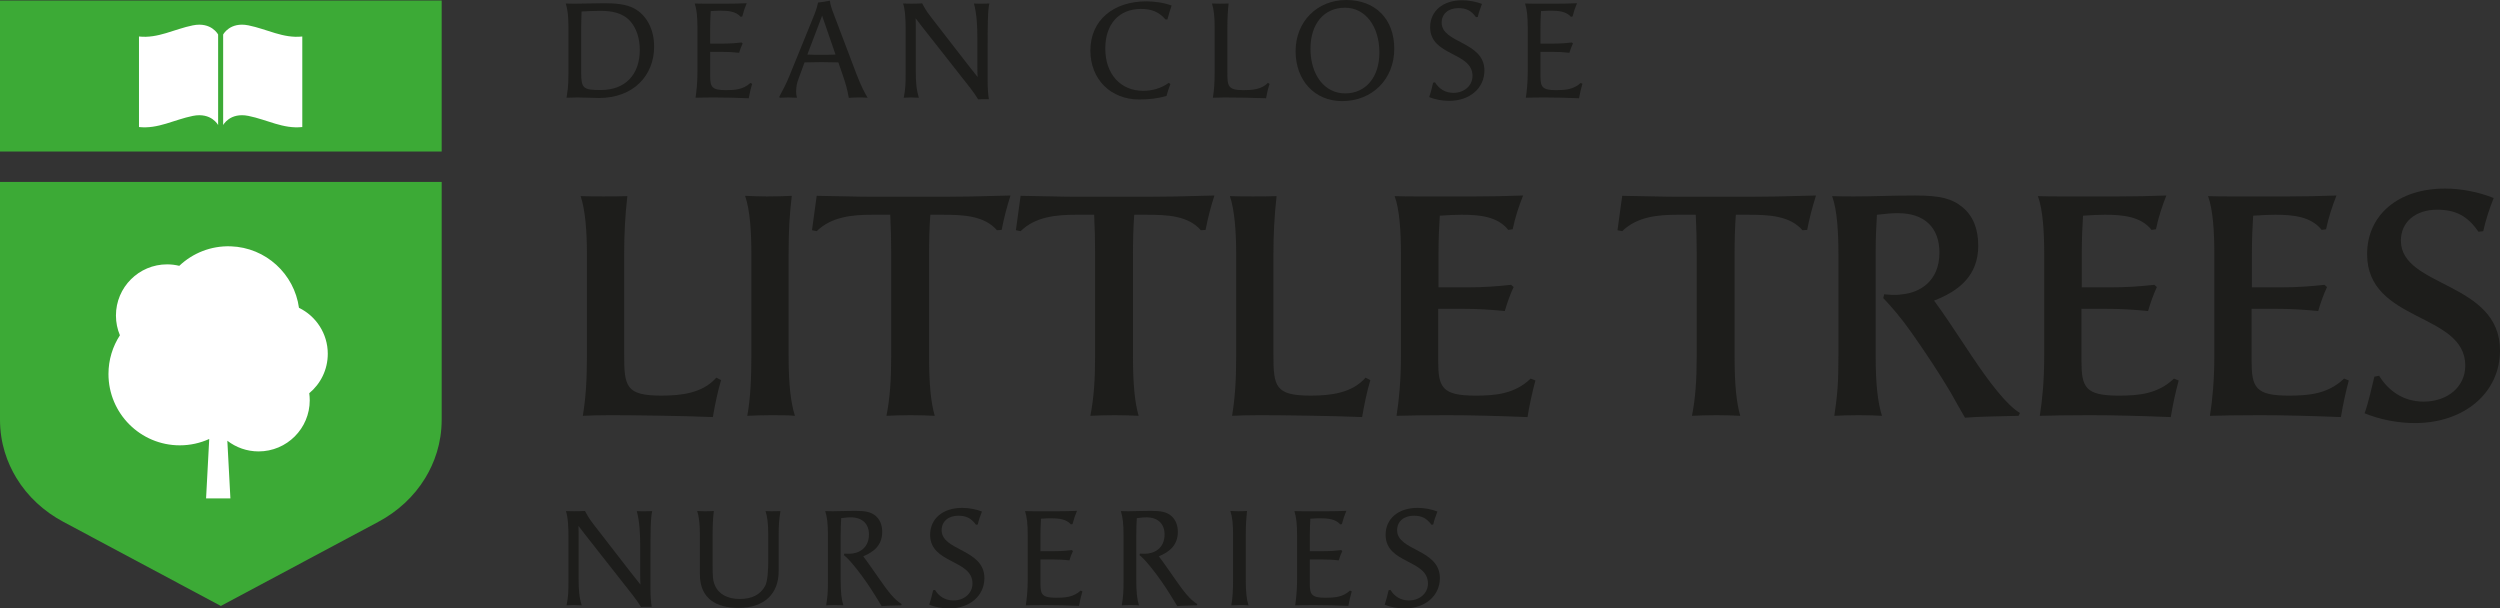<?xml version="1.0" encoding="UTF-8"?><svg id="a" xmlns="http://www.w3.org/2000/svg" viewBox="0 0 1173.482 285.596"><rect x="0" y="0" width="1173.482" height="285.596" fill="#333333" stroke="none"/><g><path d="M270.384,1.716c3.812,0,9.214-.192,13.216-.192,5.272,0,10.229,.382,14.039,2.415,5.909,3.177,9.404,9.847,9.404,17.916,0,13.661-9.785,24.143-25.859,24.143-3.112,0-6.29-.254-10.102-.254-1.714,0-3.429,.064-5.145,.127,.317-3.05,.889-3.494,.889-12.072V12.898c0-5.211-.381-8.514-1.269-11.247,1.269,.065,4.066,.065,4.828,.065Zm25.479,8.259c-3.622-4.066-8.896-4.892-14.295-4.892-2.924,0-5.846,.19-8.579,.317-.064,2.478-.19,5.083-.19,7.688v20.648c0,7.815,.891,8.513,9.277,8.513,11.371,0,18.235-7.179,18.235-18.806,0-5.464-1.589-10.229-4.447-13.469Z" style="fill:#1d1d1b;"/><path d="M339.637,20.458c3.495,0,6.353-.254,8.452-.509l.508,.445c-.7,1.461-1.208,2.859-1.652,4.384-2.731-.317-5.528-.444-8.323-.444h-5.274v11.436c0,5.083,.891,6.544,7.371,6.544,4.13,0,8.133-.254,11.501-3.367l.825,.382c-.635,2.224-1.208,4.447-1.589,6.798-5.718-.254-11.181-.381-16.138-.381-4.003,0-6.544,.064-8.831,.127,.444-3.05,.889-7.179,.889-12.072V12.898c0-5.211-.381-8.514-1.269-11.247,1.269,.065,3.112,.065,3.876,.065h11.625c3.051,0,5.338-.065,8.896-.192-.827,1.906-1.525,3.939-2.097,6.226l-.764,.128c-2.224-2.542-5.846-2.859-9.402-2.859-1.018,0-2.733,.064-4.64,.19-.127,2.287-.254,5.273-.254,7.879v7.37h6.29Z" style="fill:#1d1d1b;"/><path d="M393.518,29.29c-2.67-.064-5.274-.127-7.942-.127-2.67,0-5.338,.064-7.942,.127l-2.987,8.196c-.381,.953-.952,3.05-.952,5.4,0,.953,.127,2.033,.381,2.986-1.335-.064-2.668-.127-4.003-.127s-2.731,.064-4.066,.127l-.254-.381c1.716-3.178,3.432-6.418,5.02-10.421l10.546-25.922c1.523-3.685,2.033-5.083,2.668-7.942,1.398-.127,4.066-.571,5.528-.89,.254,1.97,.825,3.685,1.906,6.481l10.61,28.018c2.224,5.782,4.003,9.022,5.209,11.055-1.269-.127-3.112-.127-4.384-.127-1.652,0-2.795,.064-4.447,.19-.571-3.494-1.462-6.735-2.731-10.356l-2.16-6.29Zm-7.625-21.92l-6.924,18.235c2.16,.127,4.384,.127,6.607,.127s4.384,0,6.607-.127l-6.29-18.235Z" style="fill:#1d1d1b;"/><path d="M432.845,1.588c.954,1.716,1.589,3.114,4.193,6.481l17.283,22.301c1.396,1.778,2.922,3.748,4.574,5.781-.064-1.143-.127-2.224-.127-4.638v-13.469c0-5.655-.254-11.246-1.589-16.393,.825,.065,2.414,.065,4.003,.065,1.145,0,2.35,0,3.241-.065-.827,2.605-.827,11.627-.827,20.204v16.647c0,2.668,.19,5.654,.573,8.069h-2.353c-1.016,0-1.97,0-2.668,.064-.952-1.525-2.224-3.432-3.812-5.465l-22.682-28.845-2.858-3.749c.064,.763,.064,1.716,.064,2.732v21.983c0,5.146,.254,8.831,1.46,12.579-1.079-.064-2.414-.127-3.683-.127-1.272,0-2.543,.064-3.432,.127,.825-4.066,.889-6.735,.889-11.055V13.025c0-3.113-.19-8.768-1.206-11.374,1.523,.065,2.414,.065,3.939,.065,1.97,0,4.13-.065,5.018-.128Z" style="fill:#1d1d1b;"/><path d="M549.372,39.455c-.637,1.651-1.335,3.748-1.843,5.59-3.876,1.143-8.069,1.652-12.833,1.652-13.153,0-22.874-9.276-22.874-23,0-14.295,10.929-23.062,26.24-23.062,3.939,0,8.323,.635,11.881,1.969-.698,2.098-1.398,4.321-1.97,6.545h-.889c-2.987-3.495-6.417-4.956-11.501-4.956-10.356,0-16.773,7.116-16.773,18.615,0,11.881,7.115,19.823,17.79,19.823,4.066,0,8.323-1.08,12.006-3.749l.764,.572Z" style="fill:#1d1d1b;"/><path d="M576.695,1.651c-.383,3.558-.573,7.117-.573,11.501v20.902c0,6.291,.19,8.259,7.498,8.259,4.13,0,8.64-.317,11.501-3.43l.825,.509c-.762,2.16-1.272,4.447-1.652,6.734-6.099-.254-14.867-.381-19.567-.381-1.97,0-3.812,.064-5.401,.127,.571-3.494,.825-6.926,.825-12.072V12.898c0-5.211-.381-8.514-1.269-11.247,1.269,.065,3.112,.065,3.876,.065,1.079,0,2.35,0,3.939-.065Z" style="fill:#1d1d1b;"/><path d="M608.142,24.015c0-13.85,10.102-24.015,23.763-24.015,13.724,0,22.555,8.959,22.555,22.872,0,14.295-10.293,24.589-24.524,24.589-12.77,0-21.793-9.658-21.793-23.445Zm39.33,.636c0-12.389-6.673-21.03-16.075-21.03-9.912,0-16.265,7.498-16.265,19.251,0,12.39,6.671,20.967,16.265,20.967,9.721,0,16.075-7.625,16.075-19.188Z" style="fill:#1d1d1b;"/><path d="M680.257,47.333c-3.114,0-6.607-.571-9.404-1.778,.764-2.16,1.335-4.512,1.843-6.735l.891-.19c1.843,3.113,4.891,4.956,8.64,4.956,5.145,0,8.958-3.432,8.958-7.942,0-11.373-19.885-9.213-19.885-22.873,0-7.56,5.972-12.643,14.993-12.643,3.114,0,6.607,.636,9.341,1.716-.827,2.033-1.525,4.066-1.97,6.099l-.827,.127c-2.287-3.113-4.574-4.257-8.323-4.257-4.701,0-7.815,2.731-7.815,6.798,0,9.785,20.077,8.768,20.077,22.491,0,8.261-6.861,14.232-16.519,14.232Z" style="fill:#1d1d1b;"/><path d="M729.37,20.458c3.495,0,6.353-.254,8.452-.509l.508,.445c-.7,1.461-1.208,2.859-1.652,4.384-2.731-.317-5.528-.444-8.323-.444h-5.274v11.436c0,5.083,.891,6.544,7.371,6.544,4.13,0,8.133-.254,11.501-3.367l.825,.382c-.635,2.224-1.208,4.447-1.589,6.798-5.718-.254-11.181-.381-16.138-.381-4.003,0-6.544,.064-8.831,.127,.444-3.05,.889-7.179,.889-12.072V12.898c0-5.211-.381-8.514-1.269-11.247,1.269,.065,3.112,.065,3.876,.065h11.625c3.051,0,5.338-.065,8.896-.192-.827,1.906-1.525,3.939-2.097,6.226l-.764,.128c-2.224-2.542-5.846-2.859-9.402-2.859-1.018,0-2.733,.064-4.64,.19-.127,2.287-.254,5.273-.254,7.879v7.37h6.29Z" style="fill:#1d1d1b;"/><path d="M294.464,92.062c-1.037,9.334-1.481,17.928-1.481,27.262v46.967c0,15.112,.741,19.409,17.483,19.409,9.482,0,19.409-1.185,25.779-8.446l2.224,1.185c-1.631,5.484-2.964,12.002-3.853,17.335-13.631-.592-37.929-.889-48.152-.889-5.188,0-10.077,.148-12.89,.296,1.333-8.149,1.925-16.297,1.925-28.151v-47.855c0-10.075-.741-20.743-2.962-27.114,3.85,.149,7.555,.149,10.815,.149,3.853,0,6.963,0,11.111-.149Z" style="fill:#1d1d1b;"/><path d="M371.653,91.914c-1.037,8.89-1.481,16.002-1.481,27.262v48.004c0,13.483,1.037,21.928,2.964,28.002-2.668-.296-7.853-.296-11.261-.296-4.001,0-8.149,.148-11.111,.296,1.481-7.853,1.925-17.78,1.925-28.151v-47.855c0-10.075-.592-20.595-2.962-27.262,3.258,.148,7.111,.297,10.371,.297,4.741,0,8.297-.149,11.556-.297Z" style="fill:#1d1d1b;"/><path d="M427.658,194.886c-4.297,0-8.742,.148-11.558,.296,1.629-8.297,2.224-16.743,2.224-28.151v-48.3c0-5.483-.148-12.149-.444-17.928h-8.446c-9.334,0-19.113,.89-26.077,7.704l-2.221-.444,2.221-16.15c11.113,.148,19.113,.445,26.521,.445h33.04c9.334,0,15.26-.148,31.409-.593-1.629,5.037-3.11,10.668-4.147,16.15l-2.224,.148c-5.926-6.816-15.704-7.26-25.335-7.26h-5.928c-.444,5.631-.592,12.445-.592,18.372v48.004c0,13.483,.891,21.928,2.668,28.002-2.668-.148-6.965-.296-11.111-.296Z" style="fill:#1d1d1b;"/><path d="M523.367,194.886c-4.297,0-8.742,.148-11.558,.296,1.629-8.297,2.224-16.743,2.224-28.151v-48.3c0-5.483-.148-12.149-.446-17.928h-8.444c-9.334,0-19.113,.89-26.077,7.704l-2.221-.444,2.221-16.15c11.113,.148,19.113,.445,26.521,.445h33.04c9.334,0,15.26-.148,31.409-.593-1.629,5.037-3.11,10.668-4.147,16.15l-2.224,.148c-5.926-6.816-15.704-7.26-25.335-7.26h-5.928c-.444,5.631-.592,12.445-.592,18.372v48.004c0,13.483,.891,21.928,2.668,28.002-2.668-.148-6.965-.296-11.111-.296Z" style="fill:#1d1d1b;"/><path d="M599.22,92.062c-1.037,9.334-1.481,17.928-1.481,27.262v46.967c0,15.112,.741,19.409,17.483,19.409,9.482,0,19.409-1.185,25.779-8.446l2.224,1.185c-1.631,5.484-2.964,12.002-3.853,17.335-13.631-.592-37.929-.889-48.152-.889-5.188,0-10.077,.148-12.89,.296,1.333-8.149,1.925-16.297,1.925-28.151v-47.855c0-10.075-.741-20.743-2.962-27.114,3.85,.149,7.555,.149,10.815,.149,3.853,0,6.963,0,11.111-.149Z" style="fill:#1d1d1b;"/><path d="M688.857,134.882c7.407,0,13.483-.445,20.445-1.186l1.185,1.037c-1.629,3.408-3.11,7.705-4.147,11.261-7.705-.743-13.187-1.039-19.707-1.039h-11.556v24.3c0,12.592,1.777,16.445,17.483,16.445,9.334,0,18.372-.741,25.927-8.001l2.224,.891c-1.483,5.482-2.816,11.704-3.704,17.185-15.112-.592-27.262-.889-38.077-.889-10.667,0-17.483,.148-23.409,.296,1.185-7.409,2.073-16.743,2.073-28.151v-47.855c0-10.075-.592-20.743-2.962-27.114,3.85,.149,7.851,.149,10.371,.149h27.41c8.295,0,13.185-.149,22.519-.445-1.925,4.889-3.702,10.076-4.889,15.853l-2.073,.296c-5.037-6.371-13.631-7.112-21.928-7.112-2.518,0-6.074,.148-10.223,.444-.296,4.149-.592,11.112-.592,17.335v16.298h13.631Z" style="fill:#1d1d1b;"/><path d="M805.756,194.886c-4.297,0-8.742,.148-11.558,.296,1.629-8.297,2.224-16.743,2.224-28.151v-48.3c0-5.483-.148-12.149-.446-17.928h-8.444c-9.334,0-19.113,.89-26.077,7.704l-2.221-.444,2.221-16.15c11.113,.148,19.113,.445,26.521,.445h33.04c9.334,0,15.26-.148,31.409-.593-1.629,5.037-3.11,10.668-4.147,16.15l-2.224,.148c-5.926-6.816-15.704-7.26-25.335-7.26h-5.928c-.444,5.631-.592,12.445-.592,18.372v48.004c0,13.483,.891,21.928,2.668,28.002-2.668-.148-6.965-.296-11.111-.296Z" style="fill:#1d1d1b;"/><path d="M890.944,100.064c-2.666,0-4.889,.148-9.927,.741-.296,5.631-.592,9.778-.592,17.335v49.04c0,13.483,1.037,21.928,2.964,28.002-2.372-.148-6.668-.296-10.965-.296s-8.742,.148-11.408,.296c1.481-10.075,1.925-15.112,1.925-28.151v-47.855c0-10.075-.592-20.743-2.962-27.114,3.853,.149,6.963,.149,10.223,.149,9.778,0,16.593-.445,28.743-.445,11.408,0,17.187,1.334,22.225,5.483,4.889,4,7.407,10.075,7.407,18.075,0,13.927-8.89,21.187-20.742,25.781,4.445,5.926,10.519,15.26,17.333,25.483,8.594,12.89,16.595,23.409,22.965,27.262l-.592,1.333c-9.778,.296-18.372,.296-25.186,.889-2.372-4.001-4.445-7.851-6.816-12-5.185-8.742-11.556-18.372-18.222-27.854-4.889-6.965-9.63-12.446-13.335-16.299l.444-1.777c2.073,.148,5.185,.592,8.446,0,7.999-.741,17.481-5.927,17.481-19.557,0-11.853-7.111-18.52-19.409-18.52Z" style="fill:#1d1d1b;"/><path d="M990.802,134.882c7.407,0,13.483-.445,20.445-1.186l1.185,1.037c-1.629,3.408-3.11,7.705-4.147,11.261-7.705-.743-13.187-1.039-19.707-1.039h-11.556v24.3c0,12.592,1.777,16.445,17.483,16.445,9.334,0,18.372-.741,25.927-8.001l2.224,.891c-1.483,5.482-2.816,11.704-3.704,17.185-15.112-.592-27.262-.889-38.077-.889-10.667,0-17.483,.148-23.409,.296,1.185-7.409,2.073-16.743,2.073-28.151v-47.855c0-10.075-.592-20.743-2.962-27.114,3.85,.149,7.851,.149,10.371,.149h27.41c8.295,0,13.185-.149,22.519-.445-1.925,4.889-3.702,10.076-4.889,15.853l-2.073,.296c-5.037-6.371-13.631-7.112-21.928-7.112-2.518,0-6.074,.148-10.223,.444-.296,4.149-.592,11.112-.592,17.335v16.298h13.631Z" style="fill:#1d1d1b;"/><path d="M1070.66,134.882c7.407,0,13.483-.445,20.445-1.186l1.185,1.037c-1.629,3.408-3.11,7.705-4.147,11.261-7.705-.743-13.187-1.039-19.707-1.039h-11.556v24.3c0,12.592,1.777,16.445,17.483,16.445,9.334,0,18.372-.741,25.927-8.001l2.224,.891c-1.483,5.482-2.816,11.704-3.704,17.185-15.112-.592-27.262-.889-38.077-.889-10.667,0-17.483,.148-23.409,.296,1.185-7.409,2.073-16.743,2.073-28.151v-47.855c0-10.075-.592-20.743-2.962-27.114,3.85,.149,7.851,.149,10.371,.149h27.41c8.295,0,13.185-.149,22.519-.445-1.925,4.889-3.702,10.076-4.889,15.853l-2.073,.296c-5.037-6.371-13.631-7.112-21.928-7.112-2.518,0-6.074,.148-10.223,.444-.296,4.149-.592,11.112-.592,17.335v16.298h13.631Z" style="fill:#1d1d1b;"/><path d="M1133.477,198.591c-7.851,0-16.297-1.631-23.558-4.593,1.779-4.889,3.408-12.298,4.593-17.187l2.224-.444c4.593,7.409,11.704,12.15,20.89,12.15,11.41,0,19.557-7.113,19.557-16.891,0-25.038-46.076-20.149-46.076-52.3,0-18.372,14.52-30.817,36.594-30.817,7.557,0,15.854,1.63,22.817,4.445-2.073,5.185-3.853,10.667-4.889,15.556l-2.221,.297c-5.037-7.261-10.521-10.372-19.411-10.372-10.223,0-17.037,5.779-17.037,14.52,0,22.077,46.523,19.113,46.523,51.561,0,19.705-16.595,34.076-40.004,34.076Z" style="fill:#1d1d1b;"/><path d="M274.577,239.85c.954,1.716,1.589,3.114,4.193,6.48l17.283,22.301c1.396,1.779,2.922,3.749,4.574,5.782-.064-1.142-.127-2.224-.127-4.638v-13.47c0-5.653-.254-11.245-1.589-16.392,.827,.064,2.414,.064,4.003,.064,1.145,0,2.35,0,3.241-.064-.827,2.607-.827,11.627-.827,20.204v16.646c0,2.67,.19,5.655,.573,8.069h-2.353c-1.016,0-1.97,0-2.668,.064-.952-1.523-2.224-3.429-3.812-5.463l-22.682-28.845-2.858-3.749c.064,.762,.064,1.714,.064,2.731v21.983c0,5.145,.254,8.831,1.46,12.579-1.079-.064-2.414-.127-3.683-.127-1.272,0-2.543,.064-3.432,.127,.825-4.066,.889-6.734,.889-11.054v-21.793c0-3.114-.19-8.767-1.206-11.374,1.523,.064,2.414,.064,3.939,.064,1.97,0,4.13-.064,5.018-.127Z" style="fill:#1d1d1b;"/><path d="M335.063,239.85c-.444,3.749-.571,7.434-.571,11.501v13.661c0,5.843,.127,7.686,1.208,10.039,1.714,3.747,5.716,6.099,11.498,6.099,5.592,0,9.594-1.843,11.945-6.099,1.208-2.226,1.462-7.752,1.462-11.691v-12.516c0-5.147-.444-8.386-1.272-10.929,.764,.064,1.716,.064,2.733,.064,1.396,0,2.922,0,4.257-.064-.637,4.511-.827,5.846-.827,12.008v16.265c0,10.229-6.417,17.156-18.869,17.156-10.039,0-18.108-4.066-18.108-15.757v-18.742c0-5.147-.444-8.452-1.272-10.993,.764,.064,1.97,.127,2.987,.127,1.97,0,3.812,0,4.828-.127Z" style="fill:#1d1d1b;"/><path d="M399.363,242.837c-1.145,0-2.162,.064-4.513,.381-.127,2.668-.254,4.447-.254,8.133v20.776c0,5.782,.381,9.277,1.272,12.008-.827-.064-2.414-.127-4.003-.127s-3.241,.064-4.066,.127c.698-4.511,.825-6.036,.825-12.072v-20.902c0-5.211-.381-8.513-1.269-11.247,1.269,.064,2.795,.064,3.556,.064,3.178,0,5.782-.19,10.422-.19,4.891,0,7.369,.508,9.529,2.224,2.097,1.716,3.241,4.384,3.241,7.625,0,6.226-3.812,9.341-8.896,11.501,2.733,3.62,5.147,7.242,7.815,10.991,3.685,5.274,6.673,9.277,10.229,11.437l-.254,.571c-3.812,.127-6.734,.127-9.148,.381l-3.114-5.082c-2.668-4.32-5.592-8.513-8.45-12.135-2.477-3.114-4.257-5.211-6.163-6.736l.19-.698c.762,.064,1.462,.064,2.287,.064,4.193,0,9.277-2.35,9.277-9.085,0-5.02-3.178-8.005-8.513-8.005Z" style="fill:#1d1d1b;"/><path d="M445.552,285.596c-3.114,0-6.607-.573-9.404-1.779,.764-2.16,1.335-4.511,1.843-6.734l.891-.193c1.843,3.114,4.891,4.957,8.64,4.957,5.147,0,8.958-3.432,8.958-7.942,0-11.374-19.885-9.214-19.885-22.872,0-7.561,5.972-12.643,14.993-12.643,3.112,0,6.607,.635,9.341,1.714-.827,2.033-1.525,4.066-1.97,6.099l-.827,.127c-2.287-3.112-4.574-4.257-8.323-4.257-4.701,0-7.815,2.733-7.815,6.8,0,9.783,20.077,8.767,20.077,22.491,0,8.259-6.861,14.232-16.519,14.232Z" style="fill:#1d1d1b;"/><path d="M494.666,258.721c3.495,0,6.353-.256,8.452-.51l.508,.444c-.7,1.462-1.208,2.86-1.652,4.386-2.731-.32-5.528-.446-8.323-.446h-5.274v11.437c0,5.084,.891,6.544,7.371,6.544,4.13,0,8.133-.254,11.501-3.366l.825,.381c-.635,2.224-1.208,4.447-1.589,6.798-5.718-.254-11.181-.381-16.138-.381-4.003,0-6.544,.064-8.831,.127,.444-3.051,.889-7.18,.889-12.072v-20.902c0-5.211-.381-8.513-1.269-11.247,1.269,.064,3.112,.064,3.876,.064h11.625c3.051,0,5.338-.064,8.896-.19-.827,1.906-1.525,3.939-2.097,6.226l-.764,.127c-2.224-2.541-5.846-2.858-9.402-2.858-1.018,0-2.733,.064-4.64,.19-.127,2.287-.254,5.274-.254,7.879v7.371h6.29Z" style="fill:#1d1d1b;"/><path d="M538.125,242.837c-1.145,0-2.16,.064-4.513,.381-.127,2.668-.254,4.447-.254,8.133v20.776c0,5.782,.381,9.277,1.272,12.008-.827-.064-2.414-.127-4.003-.127s-3.241,.064-4.066,.127c.698-4.511,.825-6.036,.825-12.072v-20.902c0-5.211-.381-8.513-1.269-11.247,1.269,.064,2.795,.064,3.556,.064,3.178,0,5.782-.19,10.422-.19,4.891,0,7.369,.508,9.529,2.224,2.097,1.716,3.241,4.384,3.241,7.625,0,6.226-3.812,9.341-8.896,11.501,2.733,3.62,5.147,7.242,7.815,10.991,3.685,5.274,6.673,9.277,10.229,11.437l-.254,.571c-3.812,.127-6.734,.127-9.148,.381l-3.114-5.082c-2.668-4.32-5.592-8.513-8.45-12.135-2.477-3.114-4.257-5.211-6.163-6.736l.19-.698c.762,.064,1.462,.064,2.287,.064,4.193,0,9.277-2.35,9.277-9.085,0-5.02-3.178-8.005-8.513-8.005Z" style="fill:#1d1d1b;"/><path d="M585.331,239.85c-.317,3.241-.571,6.036-.571,11.501v20.776c0,5.782,.381,9.277,1.272,12.008-1.018-.127-3.051-.127-4.13-.127-1.462,0-2.924,.064-3.939,.127,.635-3.241,.825-7.561,.825-12.072v-20.902c0-5.211-.317-8.45-1.269-11.31,.889,.064,2.922,.127,3.683,.127,1.716,0,3.114-.064,4.13-.127Z" style="fill:#1d1d1b;"/><path d="M621.1,258.721c3.495,0,6.353-.256,8.452-.51l.508,.444c-.7,1.462-1.208,2.86-1.652,4.386-2.731-.32-5.528-.446-8.323-.446h-5.274v11.437c0,5.084,.891,6.544,7.371,6.544,4.13,0,8.133-.254,11.501-3.366l.825,.381c-.635,2.224-1.208,4.447-1.589,6.798-5.718-.254-11.181-.381-16.138-.381-4.003,0-6.544,.064-8.831,.127,.444-3.051,.889-7.18,.889-12.072v-20.902c0-5.211-.381-8.513-1.269-11.247,1.269,.064,3.112,.064,3.876,.064h11.625c3.051,0,5.338-.064,8.896-.19-.827,1.906-1.525,3.939-2.097,6.226l-.764,.127c-2.224-2.541-5.846-2.858-9.402-2.858-1.018,0-2.733,.064-4.64,.19-.127,2.287-.254,5.274-.254,7.879v7.371h6.29Z" style="fill:#1d1d1b;"/><path d="M659.351,285.596c-3.114,0-6.607-.573-9.404-1.779,.764-2.16,1.335-4.511,1.843-6.734l.891-.193c1.843,3.114,4.891,4.957,8.64,4.957,5.145,0,8.958-3.432,8.958-7.942,0-11.374-19.885-9.214-19.885-22.872,0-7.561,5.972-12.643,14.993-12.643,3.114,0,6.607,.635,9.341,1.714-.827,2.033-1.525,4.066-1.97,6.099l-.827,.127c-2.287-3.112-4.574-4.257-8.323-4.257-4.701,0-7.815,2.733-7.815,6.8,0,9.783,20.077,8.767,20.077,22.491,0,8.259-6.861,14.232-16.519,14.232Z" style="fill:#1d1d1b;"/></g><g><path d="M0,91.777v105.18C0,208.153,3.417,217.292,7.688,224.342c5.287,8.727,12.968,15.753,21.968,20.56l74.004,39.527,74.004-39.527c9-4.807,16.681-11.834,21.968-20.56,4.271-7.05,7.688-16.189,7.688-27.385V85.385H0v6.392Z" style="fill:#3caa36;"/><g><polygon points="207.32 .236 103.66 .236 0 .236 0 71.121 207.32 71.121 207.32 .236" style="fill:#3caa36;"/><path d="M90.499,11.906c-8.741,1.767-16.345,6.222-25.261,5.223V59.629c8.915,.998,16.52-3.457,25.261-5.223,8.741-1.767,11.887,4.301,11.887,4.301V16.208s-3.147-6.068-11.887-4.302Z" style="fill:#fff;"/><path d="M116.633,11.906c-8.741-1.767-11.887,4.302-11.887,4.302V58.707s3.147-6.068,11.887-4.301c8.741,1.767,16.345,6.222,25.261,5.223V17.13c-8.916,.999-16.52-3.457-25.261-5.223Z" style="fill:#fff;"/></g><path d="M153.859,166.082c0-9.5-5.519-17.71-13.525-21.603-2.18-15.842-15.488-28.295-32.014-28.86-9.327-.319-17.89,3.212-24.169,9.16-1.834-.448-3.748-.691-5.72-.691-13.26,0-24.009,10.749-24.009,24.009,0,3.291,.663,6.426,1.862,9.281-3.392,5.236-5.37,11.473-5.37,18.176,0,18.491,14.99,33.481,33.481,33.481,4.928,0,9.603-1.073,13.816-2.985l-1.481,27.902h11.42l-1.437-27.071c4.058,3.138,9.144,5.009,14.67,5.009,13.26,0,24.009-10.749,24.009-24.009,0-1.122-.083-2.225-.232-3.306,5.313-4.404,8.698-11.053,8.698-18.493Z" style="fill:#fff;"/></g></svg>
